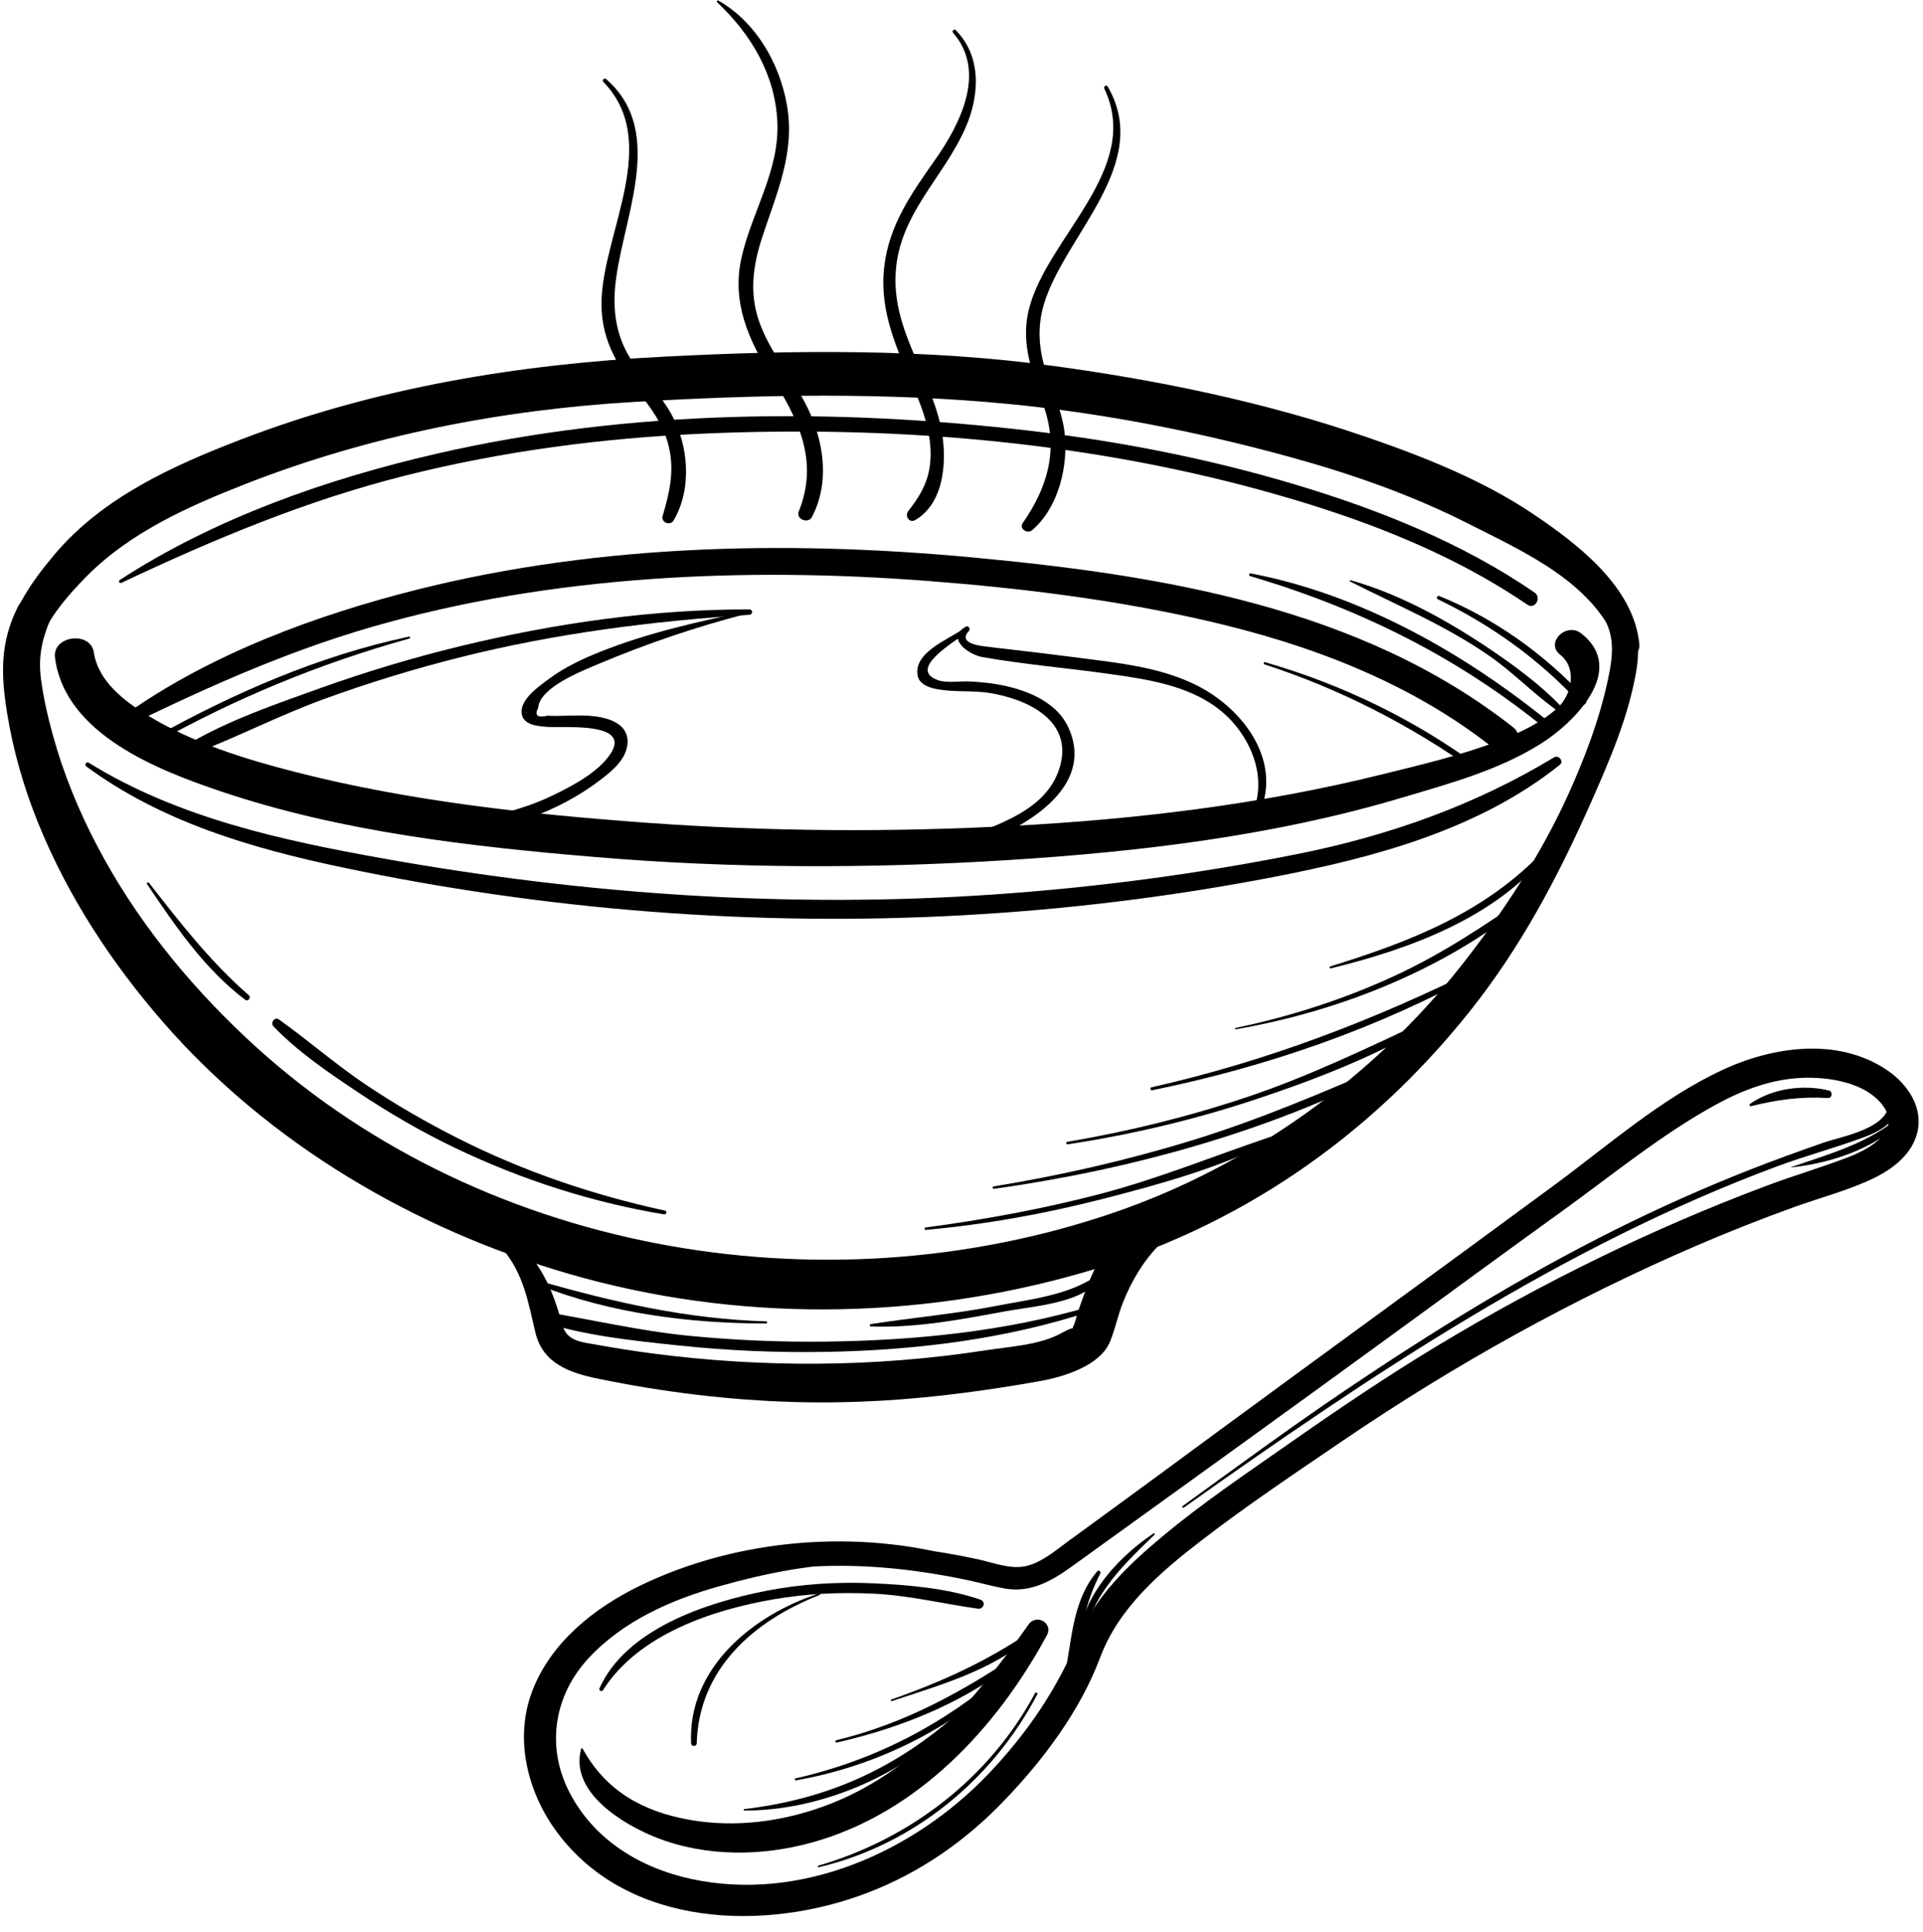 <?xml version="1.0" encoding="UTF-8"?><svg xmlns="http://www.w3.org/2000/svg" xmlns:xlink="http://www.w3.org/1999/xlink" height="515.8" preserveAspectRatio="xMidYMid meet" version="1.0" viewBox="243.9 244.0 513.5 515.8" width="513.5" zoomAndPan="magnify"><g id="change1_1"><path d="M 491.09 572.328 C 506.98 570.891 522.73 568.062 538.184 564.109 C 553.398 560.223 569.406 555.77 583.492 548.715 C 584.137 548.391 583.688 547.312 582.996 547.543 C 567.883 552.645 553.281 558.637 537.797 562.699 C 522.402 566.738 506.77 569.582 491.008 571.699 C 490.652 571.746 490.73 572.359 491.09 572.328" fill="inherit"/><path d="M 509.383 561.367 C 545.508 556.27 582.727 546.168 615.246 529.32 C 616.059 528.902 615.348 527.777 614.547 528.121 C 597.293 535.574 580.23 542.887 562.23 548.418 C 544.863 553.754 527.137 557.789 509.211 560.734 C 508.789 560.805 508.973 561.426 509.383 561.367" fill="inherit"/><path d="M 529.059 549.48 C 545.965 546.898 562.605 542.977 578.848 537.598 C 594.355 532.461 610.266 526.363 624.398 518.078 C 625.164 517.629 624.492 516.539 623.711 516.906 C 608.227 524.141 593.047 531.453 576.789 536.898 C 561.16 542.129 545.125 546.078 528.879 548.82 C 528.438 548.895 528.629 549.547 529.059 549.48" fill="inherit"/><path d="M 551.594 535.047 C 582.09 528.809 612.199 518.453 639.441 503.277 C 640.035 502.945 639.516 502.074 638.914 502.375 C 610.883 516.316 581.969 527.383 551.379 534.262 C 550.867 534.375 551.086 535.148 551.594 535.047" fill="inherit"/><path d="M 573.898 518.773 C 602.098 513.922 631.395 502.184 653.34 483.445 C 653.824 483.031 653.18 482.18 652.648 482.551 C 640.824 490.766 629.121 498.625 615.984 504.656 C 602.496 510.852 588.328 515.395 573.805 518.426 C 573.574 518.473 573.676 518.812 573.898 518.773" fill="inherit"/><path d="M 599.258 502.512 C 620.199 497.387 643.223 489.082 657.18 471.734 C 657.656 471.137 656.863 470.285 656.316 470.871 C 640.691 487.559 620.508 495.367 599.117 501.996 C 598.789 502.098 598.926 502.59 599.258 502.512" fill="inherit"/><path d="M 476.465 598.105 C 488.348 598.566 500.574 596.242 512.215 594.086 C 519.559 592.723 531.367 592.062 536.895 586.395 C 537.523 585.75 536.711 584.609 535.91 585.117 C 528.418 589.91 518.551 590.934 509.996 592.605 C 498.836 594.785 487.586 595.734 476.383 597.488 C 476.023 597.547 476.129 598.09 476.465 598.105" fill="inherit"/><path d="M 577.715 397.785 C 607.156 406.492 633.699 419.652 657.48 439.254 C 658.465 440.066 659.887 438.656 658.895 437.84 C 635.762 418.82 607.629 402.727 577.91 397.078 C 577.449 396.992 577.254 397.652 577.715 397.785" fill="inherit"/><path d="M 604.402 399.223 C 617.09 405.664 629.836 410.934 641.625 419.109 C 647.844 423.426 653.125 428.934 659.238 433.352 C 660.023 433.922 660.898 432.699 660.25 432.039 C 655.047 426.742 648.562 421.898 642.426 417.738 C 630.984 409.98 617.934 402.637 604.543 398.891 C 604.352 398.84 604.219 399.125 604.402 399.223" fill="inherit"/><path d="M 627.828 403.969 C 642.254 410.934 655.016 420.062 665.867 431.887 C 666.738 432.836 668.152 431.418 667.281 430.473 C 656.418 418.676 643.09 409.129 628.195 403.098 C 627.699 402.895 627.344 403.734 627.828 403.969" fill="inherit"/><path d="M 353.105 413.953 C 328.84 419.102 305.953 429.168 284.367 441.211 C 283.508 441.691 284.277 443.016 285.141 442.531 C 306.773 430.398 329.348 421.094 353.242 414.453 C 353.562 414.363 353.43 413.887 353.105 413.953" fill="inherit"/><path d="M 581.555 421.367 C 601.738 427.91 620.637 437.633 637.914 449.922 C 638.711 450.488 639.438 449.191 638.676 448.629 C 621.469 435.965 602.227 426.703 581.715 420.777 C 581.336 420.672 581.184 421.246 581.555 421.367" fill="inherit"/><path d="M 442.664 727.348 C 462.863 727.352 484.523 718.164 498.738 703.844 C 499.32 703.258 498.457 702.426 497.844 702.949 C 481.582 716.844 463.887 724.434 442.664 726.941 C 442.41 726.973 442.395 727.348 442.664 727.348" fill="inherit"/><path d="M 456.465 719.27 C 477.578 715.602 497.797 705.656 513.383 690.895 C 513.992 690.316 513.086 689.434 512.465 689.98 C 496.188 704.234 477.453 713.969 456.32 718.758 C 455.984 718.832 456.133 719.324 456.465 719.27" fill="inherit"/><path d="M 467.367 709.18 C 485.09 705.172 503.324 697.758 517.23 685.789 C 517.645 685.434 517.098 684.723 516.645 685.027 C 501.105 695.516 485.594 704.113 467.199 708.578 C 466.809 708.676 466.977 709.27 467.367 709.18" fill="inherit"/><path d="M 482.055 698.121 C 494.965 693.801 509.039 689.922 519.469 680.688 C 519.961 680.25 519.312 679.391 518.758 679.766 C 507.254 687.57 495.055 693.105 481.934 697.688 C 481.66 697.781 481.777 698.219 482.055 698.121" fill="inherit"/><path d="M 551.934 653.344 C 541.328 660.473 531.258 672.047 531.578 685.535 C 531.598 686.328 532.746 686.316 532.797 685.535 C 533.699 671.492 542.672 662.887 552.199 653.688 C 552.371 653.516 552.145 653.199 551.934 653.344" fill="inherit"/><path d="M 721.93 555.672 C 732.691 554.605 744.703 550.609 752.488 542.805 C 753.109 542.184 752.191 541.305 751.539 541.855 C 742.652 549.328 732.652 551.965 721.93 555.656 C 721.922 555.66 721.922 555.672 721.93 555.672" fill="inherit"/><path d="M 462.543 742.473 C 487.766 736.5 508.906 719.168 520.887 696.328 C 521.09 695.938 520.5 695.59 520.293 695.98 C 508.203 718.605 486.945 734.93 462.426 742.051 C 462.156 742.133 462.27 742.539 462.543 742.473" fill="inherit"/><path d="M 448.5 596.75 C 427.582 596.129 408.133 591.734 388.129 586.02 C 387.426 585.82 387.188 586.832 387.832 587.09 C 406.738 594.605 428.27 597.332 448.5 597.312 C 448.863 597.312 448.859 596.762 448.5 596.75" fill="inherit"/><path d="M 276.32 399.59 C 300.988 387.949 325.734 377.586 352.27 370.926 C 378.262 364.406 404.977 360.922 431.73 359.758 C 481.246 357.605 531.855 361.609 579.777 374.633 C 604.953 381.473 630.086 390.664 651.766 405.438 C 653.781 406.812 655.668 403.543 653.672 402.172 C 634.426 388.973 612.34 380.133 590.078 373.449 C 567.016 366.527 543.258 361.844 519.348 359.043 C 466.883 352.898 412.195 353.23 360.543 365.109 C 331.137 371.875 301.309 382.309 275.879 398.832 C 275.398 399.145 275.812 399.828 276.32 399.59" fill="inherit"/><path d="M 266.977 448.629 C 287.02 463.379 310.902 470.402 334.957 475.484 C 362.301 481.262 390.117 485.254 417.98 487.402 C 473.438 491.68 529.281 488.664 583.902 478.137 C 610.734 472.969 638.73 465.539 660.438 448.16 C 661.57 447.254 660.113 445.441 658.902 446.172 C 637.738 458.98 614.621 467.141 590.426 471.977 C 563.66 477.324 536.551 480.902 509.324 482.781 C 454.871 486.539 400.184 482.812 346.492 473.227 C 319.258 468.363 291.383 462.363 267.574 447.602 C 266.91 447.191 266.375 448.184 266.977 448.629" fill="inherit"/><path d="M 444.031 406.688 C 418.195 406.637 392.168 410.359 367.086 416.434 C 354.398 419.504 341.875 423.25 329.586 427.648 C 317.73 431.891 304.883 436.27 294.012 442.703 C 292.617 443.531 293.535 446.035 295.156 445.418 C 307.051 440.887 318.398 434.992 330.402 430.621 C 342.387 426.258 354.594 422.523 366.965 419.422 C 392.297 413.066 418.008 409.824 444.031 408.125 C 444.945 408.066 444.965 406.691 444.031 406.688" fill="inherit"/><path d="M 500.703 412.145 C 497.07 414.746 487.594 418.281 488.977 424.52 C 489.41 426.492 491.562 427.395 493.309 427.805 C 498.059 428.914 503.285 428.219 508.125 428.992 C 518.094 430.594 530.32 436.199 527.012 448.383 C 524.055 459.262 512.691 463.285 503.293 466.973 C 501.59 467.641 502.266 470.387 504.062 469.773 C 516.434 465.562 536.902 454.594 529.102 438.016 C 525.746 430.891 516.988 427.781 509.746 426.617 C 507.465 426.25 505.164 426.047 502.855 425.918 C 500.363 425.781 496.703 426.438 494.324 425.566 C 486.305 422.629 498.352 415.66 501.5 413.176 C 502.078 412.715 501.309 411.711 500.703 412.145" fill="inherit"/><path d="M 501.75 411.312 C 496.363 414.48 502.699 418.801 506.203 419.414 C 517.516 421.398 529.031 422.344 540.395 423.949 C 550.375 425.359 561.34 427.012 569.48 433.406 C 577.676 439.844 582.887 451.734 578.035 461.66 C 577.555 462.645 579.004 463.516 579.52 462.527 C 587.117 448.039 576.203 433.234 563.25 426.859 C 555.164 422.879 546.344 421.469 537.496 420.32 C 532.07 419.617 526.645 418.922 521.215 418.262 C 518.293 417.906 515.367 417.57 512.441 417.223 C 510.668 417.016 508.887 416.828 507.117 416.59 C 506.156 416.457 499.41 415.871 502.621 412.441 C 503.172 411.855 502.473 410.887 501.75 411.312" fill="inherit"/><path d="M 443.262 407.246 C 429.996 410.027 416.965 412.922 404.312 417.945 C 399.434 419.883 394.656 422.129 390.434 425.273 C 387.938 427.129 383.062 430.469 383.172 434.078 C 383.277 437.586 387.465 437.852 390.105 438.051 C 394.34 438.367 412.75 436.566 406.871 445.312 C 403.504 450.32 396.547 453.891 391.238 456.465 C 385.523 459.234 379.531 460.773 373.438 462.434 C 371.602 462.934 372.398 465.547 374.211 465.238 C 384.781 463.43 395.48 458.84 404.012 452.352 C 407.238 449.898 411.184 446.801 411.473 442.363 C 411.742 438.156 408.133 436.27 404.488 435.516 C 401.934 434.988 399.332 434.98 396.734 435.023 C 395.352 435.047 393.969 435.117 392.582 435.113 C 391.758 435.129 390.93 435.109 390.105 435.059 C 387.41 435.688 386.578 434.988 387.605 432.957 C 388.055 427.453 399.316 423.109 403.73 421.242 C 416.426 415.875 430.074 411.246 443.418 407.82 C 443.789 407.723 443.633 407.168 443.262 407.246" fill="inherit"/><path d="M 435.398 244.602 C 444.441 253.145 450.922 263.895 451.477 276.578 C 452.047 289.648 444.734 300.352 441.926 312.688 C 439.207 324.621 443.734 334.738 449.996 344.676 C 457.164 356.051 462.594 367.137 457.188 380.555 C 456.371 382.578 459.691 383.938 460.699 382.035 C 466.242 371.586 463.316 358.602 457.426 348.973 C 453.668 342.824 449.199 336.934 446.711 330.102 C 443.941 322.488 444.926 315.02 447.387 307.477 C 451.281 295.543 456.328 284.703 454 271.852 C 451.98 260.707 445.695 249.863 435.738 244.156 C 435.469 244.004 435.16 244.375 435.398 244.602" fill="inherit"/><path d="M 498.406 252.766 C 507.449 263.172 500.285 277.156 493.637 286.609 C 487.258 295.68 481.223 304.141 479.984 315.492 C 478.703 327.242 483.453 337.266 487.949 347.762 C 490.27 353.18 492.305 358.777 492.398 364.738 C 492.5 371.254 490.344 375.438 486.445 380.422 C 485.441 381.707 486.684 383.766 488.305 382.824 C 496.559 378.031 496.898 365.551 495.02 357.383 C 491.746 343.141 481.992 331.695 483.105 316.371 C 484.227 300.914 495.82 291.496 501.715 278.121 C 505.473 269.594 506.098 259.082 499.113 252.059 C 498.652 251.594 497.984 252.281 498.406 252.766" fill="inherit"/><path d="M 538.785 267.66 C 548.984 289.117 523.578 307.227 518.688 326.422 C 516.207 336.16 519.922 344.094 522.871 353.215 C 526.512 364.457 523.535 374.199 517.031 383.59 C 515.941 385.16 518.238 386.633 519.535 385.52 C 526.645 379.414 529.281 368.133 528.133 359.141 C 527.461 353.879 525.238 349.086 523.52 344.121 C 521.316 337.746 520.719 331.59 522.703 325.062 C 528.301 306.684 551.672 287.762 539.703 267.125 C 539.355 266.523 538.496 267.051 538.785 267.66" fill="inherit"/><path d="M 405.027 265.887 C 420.516 281.809 405.082 305.887 404.531 324.164 C 404.242 333.789 408.18 340.98 414.047 348.27 C 417.793 352.922 421.195 357.52 422.547 363.461 C 424.004 369.867 422.676 375.582 420.855 381.715 C 420.336 383.457 422.852 384.488 423.766 382.941 C 428.781 374.477 427.785 362.77 423.086 354.395 C 420.207 349.262 415.871 345.172 412.625 340.301 C 408.871 334.668 407.645 328.332 408.078 321.648 C 409.242 303.859 422.516 279.715 405.777 265.133 C 405.266 264.688 404.543 265.391 405.027 265.887" fill="inherit"/><path d="M 404.922 695.191 C 414.344 680.348 434.105 673.754 450.605 670.926 C 459.449 669.406 468.488 669 477.441 669.457 C 486.844 669.938 495.77 672.137 505.023 673.449 C 506.59 673.672 507.246 671.578 505.688 671.039 C 496.91 667.992 486.68 667.137 477.441 666.691 C 467.672 666.223 457.855 666.828 448.25 668.73 C 432.613 671.82 411.129 678.836 404.004 694.656 C 403.73 695.27 404.551 695.781 404.922 695.191" fill="inherit"/><path d="M 536.902 663.461 C 532.754 668.289 531.043 674.531 530 680.691 C 528.77 687.949 527.723 695.215 526.434 702.465 C 526.172 703.926 528.086 704.426 528.633 703.07 C 530.914 697.387 531.133 690.93 531.848 684.91 C 532.727 677.477 534.238 670.766 537.711 664.086 C 537.969 663.594 537.305 662.996 536.902 663.461" fill="inherit"/><path d="M 560.008 646.48 C 609.727 611.188 661.059 576.664 718.547 555.324 C 726.223 552.477 734.172 550.371 741.828 547.516 C 746.305 545.844 751 543.148 750.766 537.805 C 750.699 536.324 748.43 536.309 748.449 537.805 C 748.57 545.32 736.004 547.234 730.633 549.109 C 724.102 551.391 717.59 553.742 711.148 556.273 C 698.996 561.051 687.062 566.379 675.371 572.203 C 650.199 584.746 626.234 599.559 602.938 615.281 C 588.281 625.172 574.059 635.656 559.738 646.023 C 559.465 646.219 559.727 646.68 560.008 646.48" fill="inherit"/><path d="M 462.598 669.395 C 445.117 675.031 427.504 689.215 428.445 709.375 C 428.492 710.336 429.918 710.344 429.945 709.375 C 430.504 689.473 445.25 676.629 462.711 669.816 C 462.969 669.715 462.867 669.305 462.598 669.395" fill="inherit"/><path d="M 711.5 539.293 C 718.52 537.547 724.762 536.707 732.016 537.121 C 733.16 537.188 733.391 535.398 732.285 535.125 C 725.395 533.414 717.121 534.578 711.234 538.664 C 710.922 538.883 711.105 539.391 711.5 539.293" fill="inherit"/><path d="M 283.176 480.027 C 290.66 491.156 298.586 502.797 309.422 510.934 C 310.129 511.465 311.035 510.285 310.367 509.707 C 300.199 500.891 291.902 490.223 283.664 479.648 C 283.445 479.371 282.977 479.734 283.176 480.027" fill="inherit"/><path d="M 421.48 567.184 C 402.297 563.031 383.656 556.715 366.133 547.852 C 357.723 543.598 349.562 538.902 341.73 533.66 C 333.609 528.23 326.305 521.793 318.367 516.148 C 317.238 515.348 316.023 517.07 316.93 518.016 C 323.461 524.812 331.777 530.453 339.602 535.66 C 347.891 541.18 356.551 546.207 365.539 550.504 C 383.195 558.941 401.895 564.98 421.207 568.176 C 421.848 568.281 422.137 567.324 421.48 567.184" fill="inherit"/><path d="M 535.098 592.742 C 512.402 599.438 488.426 601.828 464.836 602.148 C 452.406 602.316 439.957 601.797 427.59 600.566 C 414.449 599.258 401.82 596.238 388.844 594.121 C 387.164 593.848 386.457 596.164 388.129 596.715 C 399.82 600.555 412.871 601.891 425.066 603.18 C 438.273 604.578 451.559 605.137 464.836 604.887 C 488.672 604.441 512.727 601.453 535.438 593.977 C 536.215 593.723 535.895 592.508 535.098 592.742" fill="inherit"/><path d="M 660.496 418.766 C 665.043 422.336 663.684 429.402 659.871 432.91 C 655.562 436.871 649.965 439.5 644.566 441.602 C 634.355 445.574 623.594 448.094 612.98 450.723 C 580.805 458.699 547.805 462.691 514.742 464.449 C 482.004 466.191 449.23 466.023 416.527 463.637 C 385.062 461.344 353.297 457.906 322.668 450.066 C 309.109 446.598 295.324 442.297 283.305 434.957 C 277.012 431.113 270.117 425.836 268.957 418.176 C 268.078 412.355 257.816 413.668 258.586 419.578 C 261.242 440.066 286.262 449.676 303.148 455.355 C 335.094 466.102 369.633 470.004 403.07 472.809 C 439.621 475.875 476.332 475.91 512.93 473.617 C 548.324 471.398 584.129 467.121 618.199 456.965 C 630.891 453.184 644.078 449.648 655.387 442.516 C 664.277 436.91 678.496 422.805 666.152 413.109 C 662.148 409.961 656.449 415.586 660.496 418.766" fill="inherit"/><path d="M 248.684 405.961 C 243.941 415.445 244.105 423.883 245.77 434.199 C 247.41 444.398 250.301 454.434 254.199 463.996 C 262.117 483.418 273.73 501.133 287.484 516.91 C 315.812 549.395 354.559 572.098 395.758 584.047 C 440.281 596.961 488.34 596.57 532.855 583.785 C 574.281 571.891 609.324 547.801 636.172 514.238 C 649.926 497.047 659.828 478.32 668.715 458.273 C 673.66 447.117 678.688 435.477 680.797 423.395 C 682.617 412.977 679.629 405.766 672.727 397.992 C 670.289 395.254 665.309 398.969 667.57 401.969 C 670 405.188 672.547 408.59 673.691 412.512 C 674.934 416.773 674.156 421.262 673.25 425.512 C 670.996 436.086 667.023 446.527 662.547 456.359 C 655.203 472.492 645.102 487.82 634.148 501.723 C 610.582 531.637 577.766 555.156 541.727 567.578 C 463.297 594.609 370.453 578.309 309.426 520.867 C 293.543 505.922 279.738 488.797 269.637 469.418 C 264.809 460.16 260.836 450.465 258.055 440.395 C 256.695 435.469 255.523 430.426 254.855 425.355 C 254.094 419.543 255.016 414.953 257.254 409.57 C 259.285 404.684 251.047 401.238 248.684 405.961" fill="inherit"/><path d="M 501 660.008 C 473.16 652.074 440.98 654.629 414.793 667.316 C 402.523 673.262 390.906 682.508 385.965 695.602 C 381.191 708.258 384.766 722.504 392.625 733.102 C 411.562 758.652 448.363 759.797 475.773 749.211 C 489.605 743.871 501.59 735.539 511.859 724.879 C 522.453 713.879 532.273 700.852 537.684 686.457 C 542.715 673.059 553.797 663.645 564.898 655.102 C 577.086 645.727 589.949 637.125 602.66 628.48 C 632.332 608.301 663.914 590.746 696.879 576.551 C 705.449 572.859 714.137 569.434 722.91 566.262 C 730.012 563.691 737.508 561.789 744.312 558.488 C 749.453 555.992 754.52 552.074 755.895 546.242 C 757.477 539.531 753.246 533.402 747.926 529.766 C 734.828 520.824 717.438 523.305 703.859 529.621 C 687.59 537.191 673.367 549.746 659.008 560.328 C 627.676 583.418 596.152 606.246 564.809 629.316 C 557.035 635.039 549.273 640.77 541.477 646.449 C 537.445 649.391 533.414 652.328 529.383 655.266 C 525.828 657.855 522.051 661.203 517.637 662.125 C 513.629 662.965 508.938 661.105 504.945 660.242 C 498.801 658.91 492.586 657.895 486.344 657.145 C 478.043 656.148 469.699 655.742 461.352 656.18 C 457.508 656.383 457.484 662.383 461.352 662.18 C 475.285 661.457 489.281 663.039 502.906 665.961 C 506.008 666.625 509.086 667.527 512.211 668.066 C 519.078 669.254 524.605 666.145 530.016 662.25 C 559.148 641.27 588.285 620.277 617.305 599.141 C 631.82 588.566 646.297 577.938 660.867 567.445 C 674.375 557.723 687.625 546.781 702.27 538.793 C 709.309 534.949 716.996 532.074 725.078 531.738 C 732.121 531.441 741.906 532.918 746.551 538.953 C 751.91 545.922 743.137 550.707 737.512 552.883 C 730.344 555.648 722.93 557.812 715.73 560.508 C 685.156 571.949 655.73 586.395 627.777 603.234 C 614.137 611.453 600.984 620.359 587.945 629.488 C 576.535 637.48 564.945 645.27 554.242 654.211 C 545.402 661.594 536.359 670.137 531.93 681.008 C 526.316 694.77 518.168 706.715 507.902 717.488 C 487.977 738.395 457.773 751.871 428.59 745.625 C 414.832 742.68 402.422 735.113 395.887 722.328 C 389.676 710.18 391.859 696.582 401.078 686.648 C 410.324 676.688 423.18 671.039 436.047 667.438 C 448.906 663.836 461.77 661.27 475.188 661.379 C 483.477 661.445 491.754 662.52 499.902 663.984 C 502.477 664.445 503.598 660.746 501 660.008" fill="inherit"/><path d="M 399.086 710.871 C 395.91 722.52 410.473 731.137 419.238 734.578 C 432.395 739.746 447.43 739.59 460.93 735.809 C 488.875 727.984 509.961 705.453 523.453 680.543 C 525.223 677.281 520.625 674.711 518.547 677.676 C 504.605 697.527 487.695 717.461 464.172 726.102 C 452.645 730.336 440.164 731.965 428.02 729.812 C 415.539 727.602 405.598 722.035 399.488 710.82 C 399.395 710.652 399.137 710.695 399.086 710.871" fill="inherit"/><path d="M 378.082 577.395 C 383.695 583.992 384.93 591.555 386.859 599.695 C 388.832 608.004 395.977 610.477 403.547 612.039 C 420.898 615.621 438.512 617.793 456.227 618.285 C 471.336 618.707 486.445 617.77 501.43 615.812 C 508.148 614.938 514.844 613.906 521.516 612.711 C 527.824 611.582 537.637 608.695 540.328 602.113 C 541.688 598.801 542.395 595.172 543.723 591.816 C 546.055 585.93 549.152 580.715 553.582 576.18 C 556.531 573.16 553.602 567.141 549.234 568.711 C 539.539 572.195 535.062 584.711 531.93 593.641 C 531.426 595.078 531.125 596.82 530.449 598.184 C 530.312 598.469 530.355 598.938 530.164 599.184 C 531.453 597.539 527.324 599.902 526.66 600.238 C 520.984 603.105 513.508 603.488 507.277 604.449 C 477.641 609.039 447.535 609.184 417.812 605.277 C 412.535 604.586 407.285 603.719 402.051 602.785 C 399.863 602.395 397.25 602.082 395.566 600.41 C 393.969 598.82 393.645 596.113 393.008 594.051 C 390.641 586.398 387.176 579.711 380.867 574.609 C 378.902 573.027 376.418 575.438 378.082 577.395" fill="inherit"/><path d="M 273.586 439.949 C 296.32 428.766 318.773 418.418 343.195 411.363 C 367.355 404.387 392.277 400.41 417.34 398.609 C 442.199 396.82 467.191 397.195 492.035 399.117 C 516.871 401.039 541.816 404.121 566.117 409.707 C 593.461 415.992 620.336 426.055 642.535 443.609 C 646.379 446.648 651.855 441.23 647.969 438.172 C 607.285 406.148 554.09 397.539 503.902 392.836 C 452.684 388.039 400.234 389.34 350.312 402.691 C 323.129 409.965 295.035 420.969 272.605 438.273 C 271.637 439.023 272.438 440.512 273.586 439.949" fill="inherit"/><path d="M 256.219 441.457 C 254.559 434.145 252.469 424.965 254.02 417.418 C 255.477 410.309 261.918 403.051 266.848 398.035 C 278.523 386.145 294.277 379.133 309.57 373.156 C 342.75 360.199 377.891 353.371 413.387 351.285 C 446.688 349.328 480.332 348.641 513.578 351.875 C 538.68 354.312 564.004 359.309 588.305 365.984 C 604.684 370.48 620.82 376.109 635.992 383.797 C 651.258 391.527 669.883 399.707 676.141 416.867 C 677.145 419.629 681.957 419.504 681.664 416.121 C 680.32 400.715 665.059 389.109 653.141 381.113 C 639.559 372.008 623.551 365.719 608.148 360.449 C 581.492 351.332 553.379 345.531 525.484 341.727 C 490.98 337.023 455.875 337.43 421.176 339.215 C 382.574 341.203 344.414 347.422 308.203 361.34 C 290.023 368.324 271.258 376.816 258.449 392.039 C 252.973 398.547 246.613 407.086 245.84 415.863 C 245.051 424.84 248.73 434.477 252.062 442.602 C 253.09 445.113 256.852 444.234 256.219 441.457" fill="inherit"/></g></svg>